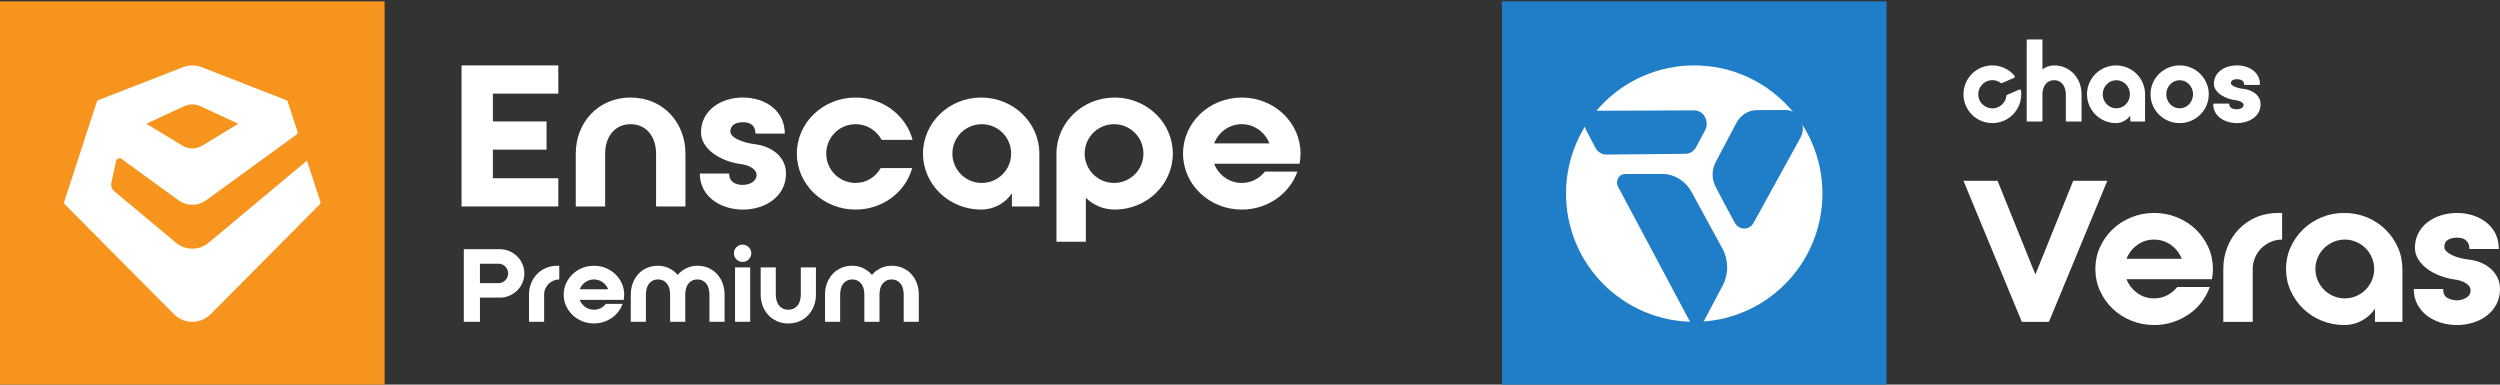 <?xml version="1.0" encoding="UTF-8"?>
<svg id="Layer_1" xmlns="http://www.w3.org/2000/svg" width="650" height="100" version="1.1" viewBox="0 0 650 100">
  <rect x="0" y="0" width="650" height="100" fill="#333333" stroke="none"/>
  <!-- Generator: Adobe Illustrator 29.8.1, SVG Export Plug-In . SVG Version: 2.1.1 Build 2)  -->
  <g>
    <g>
      <g>
        <path d="M581.598,32.009c3.057,0,6.152-1.679,6.152-4.89,0-2.444-2.262-3.78-4.504-4.02-1.748-.198-3.225-.865-3.225-1.455,0-.911.987-1.046,1.577-1.046.558,0,1.856.127,1.856,1.301,0,.101.074.183.165.183h3.802c.091,0,.165-.082.165-.183,0-2.879-2.462-4.891-5.988-4.891-3.47,0-5.989,1.993-5.989,4.737,0,2.375,2.964,4.001,5.754,4.326,1.236.154,1.975.732,1.975,1.2,0,.745-.896,1.147-1.74,1.147-.332,0-1.986-.063-1.986-1.301,0-.102-.074-.184-.165-.184h-3.836c-.091,0-.165.082-.165.184,0,3.21,3.095,4.89,6.152,4.89Z" style="fill: #fff;"/>
        <path d="M527.132,31.599h3.719c.102,0,.184-.082.184-.183v-6.934c0-1.806.94-3.629,3.041-3.629s3.041,1.835,3.041,3.655v6.908c0,.101.082.183.184.183h3.72c.101,0,.183-.082.183-.183v-6.908c0-4.277-3.064-7.5-7.127-7.5-1.115,0-2.159.353-3.041,1.024v-7.59c0-.102-.082-.183-.184-.183h-3.719c-.101,0-.184.082-.184.183v20.975c0,.101.083.183.184.183Z" style="fill: #fff;"/>
        <path d="M550.17,17.009c-4.161,0-7.548,3.365-7.548,7.5,0,4.135,3.387,7.5,7.548,7.5,1.381,0,2.729-.704,3.695-1.908l.016,1.318c.001.1.083.181.183.181h3.472c.101,0,.183-.082.183-.183v-6.908c0-4.136-3.386-7.5-7.548-7.5ZM550.244,28.165c-1.95,0-3.537-1.64-3.537-3.655s1.587-3.655,3.537-3.655,3.536,1.64,3.536,3.655-1.586,3.655-3.536,3.655Z" style="fill: #fff;"/>
        <path d="M566.709,32.009c4.175,0,7.574-3.364,7.574-7.5,0-4.136-3.398-7.5-7.574-7.5-4.176,0-7.574,3.365-7.574,7.5,0,4.135,3.398,7.5,7.574,7.5ZM566.709,20.854c1.922,0,3.487,1.64,3.487,3.655s-1.565,3.655-3.487,3.655c-1.923,0-3.487-1.64-3.487-3.655s1.564-3.655,3.487-3.655Z" style="fill: #fff;"/>
        <path d="M521.005,31.385c3.137-1.361,4.871-4.604,4.455-7.829-.028-.219-.261-.35-.465-.262l-3.139,1.362c-.111.049-.185.154-.198.276-.148,1.254-.94,2.398-2.184,2.938-1.931.838-4.189-.111-4.919-2.118-.641-1.763.189-3.762,1.889-4.56,1.27-.596,2.696-.404,3.743.365.099.072.226.092.338.042l3.139-1.362c.203-.088.267-.348.126-.518-2.165-2.605-5.93-3.523-9.155-1.911-3.44,1.72-5.025,5.84-3.626,9.417,1.559,3.986,6.102,5.848,9.997,4.158Z" style="fill: #fff;"/>
      </g>
      <g>
        <path d="M510.501,47.009h8.865l9.833,24.354,9.833-24.354h8.865l-15.183,36.684h-7.031l-15.183-36.684Z" style="fill: #fff;"/>
        <path d="M560.075,55.365c2.106,0,4.093.382,5.961,1.146,1.868.764,3.49,1.809,4.866,3.134s2.462,2.871,3.261,4.636c.798,1.766,1.197,3.652,1.197,5.655,0,.476-.026.926-.076,1.35-.051.425-.111.858-.178,1.299h-22.214c.577,1.461,1.503,2.658,2.777,3.592,1.274.935,2.743,1.401,4.407,1.401,1.223,0,2.36-.271,3.414-.815,1.052-.543,1.919-1.256,2.599-2.14h8.458c-.51,1.427-1.232,2.751-2.165,3.974-.935,1.223-2.038,2.267-3.312,3.133-1.274.866-2.667,1.546-4.178,2.038-1.512.492-3.117.739-4.815.739-2.106,0-4.094-.382-5.961-1.146-1.869-.764-3.49-1.809-4.866-3.134-1.376-1.325-2.463-2.87-3.261-4.636-.798-1.766-1.197-3.651-1.197-5.656,0-2.004.399-3.889,1.197-5.655.798-1.766,1.885-3.312,3.261-4.636,1.376-1.325,2.997-2.369,4.866-3.134,1.868-.764,3.855-1.146,5.961-1.146ZM567.259,67.287c-.578-1.46-1.512-2.657-2.802-3.592-1.291-.934-2.751-1.401-4.382-1.401-1.665,0-3.133.467-4.407,1.401-1.274.935-2.2,2.132-2.777,3.592h14.368Z" style="fill: #fff;"/>
        <path d="M578.06,69.936c0-2.004.348-3.889,1.045-5.655.696-1.766,1.672-3.312,2.93-4.636,1.256-1.325,2.759-2.369,4.509-3.134,1.749-.764,3.676-1.146,5.783-1.146h1.019v6.929c-1.053,0-2.047.204-2.981.611-.935.408-1.741.951-2.42,1.63-.68.68-1.223,1.486-1.63,2.42-.408.935-.611,1.928-.611,2.98v13.757h-7.643v-13.757Z" style="fill: #fff;"/>
        <path d="M609.495,55.365c2.106,0,4.076.382,5.91,1.146,1.834.764,3.43,1.809,4.789,3.134,1.358,1.325,2.437,2.871,3.235,4.636.798,1.766,1.197,3.652,1.197,5.655v13.757h-7.133v-3.414c-.884,1.291-2.021,2.318-3.414,3.083-1.393.764-2.922,1.146-4.586,1.146-2.072,0-4.034-.382-5.885-1.146-1.852-.764-3.457-1.809-4.815-3.134-1.359-1.325-2.438-2.87-3.235-4.636-.798-1.766-1.197-3.651-1.197-5.656,0-2.004.399-3.889,1.197-5.655.798-1.766,1.876-3.312,3.235-4.636,1.358-1.325,2.963-2.369,4.815-3.134,1.851-.764,3.812-1.146,5.885-1.146ZM609.648,77.579c1.052,0,2.046-.204,2.981-.611.934-.408,1.74-.951,2.42-1.63.679-.679,1.223-1.486,1.63-2.42.408-.934.611-1.927.611-2.981,0-1.052-.204-2.046-.611-2.98-.408-.934-.951-1.74-1.63-2.42-.68-.679-1.486-1.223-2.42-1.63-.935-.408-1.928-.611-2.981-.611-1.053,0-2.047.204-2.98.611-.935.408-1.741.951-2.42,1.63-.68.68-1.223,1.486-1.63,2.42-.408.935-.611,1.928-.611,2.98,0,1.053.204,2.047.611,2.981.408.935.95,1.741,1.63,2.42.679.68,1.485,1.223,2.42,1.63.934.407,1.927.611,2.98.611Z" style="fill: #fff;"/>
        <path d="M641.848,67.491c1.019.102,2.012.34,2.981.713.968.374,1.834.884,2.598,1.529.764.646,1.384,1.418,1.86,2.318.475.9.713,1.928.713,3.083,0,1.461-.306,2.777-.917,3.948-.611,1.172-1.435,2.157-2.471,2.955-1.036.798-2.225,1.41-3.567,1.834-1.342.424-2.76.637-4.254.637-1.461,0-2.871-.213-4.229-.637-1.359-.424-2.556-1.036-3.592-1.834-1.036-.798-1.86-1.783-2.471-2.955-.611-1.172-.917-2.488-.917-3.948h7.642c0,1.155.382,1.936,1.146,2.344.764.407,1.571.611,2.42.611.849,0,1.656-.22,2.42-.662.764-.441,1.146-1.103,1.146-1.987,0-.645-.374-1.223-1.121-1.732-.748-.51-1.699-.849-2.853-1.019-1.325-.17-2.624-.492-3.898-.968-1.274-.475-2.395-1.07-3.363-1.783-.968-.713-1.75-1.536-2.344-2.471-.595-.934-.892-1.944-.892-3.031,0-1.392.288-2.649.866-3.77.577-1.121,1.367-2.072,2.369-2.853,1.001-.781,2.165-1.384,3.49-1.809,1.325-.424,2.717-.637,4.178-.637,1.494,0,2.895.212,4.203.637,1.307.425,2.462,1.037,3.465,1.834,1.001.799,1.791,1.775,2.369,2.93.577,1.155.866,2.48.866,3.974h-7.643c0-.577-.094-1.061-.28-1.452-.187-.39-.433-.696-.739-.917-.306-.221-.654-.374-1.045-.458-.391-.084-.79-.127-1.197-.127-.849,0-1.605.178-2.267.535s-.994.994-.994,1.911c0,.407.186.79.561,1.146.373.356.866.68,1.478.968.611.289,1.29.527,2.038.713.747.187,1.494.331,2.242.433Z" style="fill: #fff;"/>
      </g>
    </g>
    <g>
      <path d="M390.501,100.342h100V.342h-100v100Z" style="fill: #207dc7;"/>
      <path d="M440.501,17.008c-18.41,0-33.334,14.924-33.334,33.334,0,18.409,14.924,33.333,33.334,33.333,18.409,0,33.333-14.924,33.333-33.333,0-18.41-14.924-33.334-33.333-33.334Z" style="fill: #fff;"/>
      <g>
        <path d="M442.965,83.565l4.955-9.365c1.561-2.951,1.54-6.563-.056-9.495l-8.018-14.728c-1.611-2.96-4.583-4.777-7.793-4.764l-9.561.039c-1.586.006-2.577,1.831-1.794,3.302l18.658,35.016c.796,1.495,2.817,1.492,3.609-.004Z" style="fill: #207dc7;"/>
        <path d="M468.171,35.712c1.663-3.199-.517-7.126-3.948-7.112l-7.436.03c-2.209.009-4.243,1.281-5.327,3.332l-5.387,10.188c-1.044,1.974-1.055,4.382-.037,6.371,1.611,3.146,3.312,6.262,4.999,9.383,1.085,2.009,3.798,2.026,4.898.027l12.238-22.22Z" style="fill: #207dc7;"/>
        <path d="M438.268,39.99c1.143-.03,2.186-.708,2.748-1.77l2.299-4.342c1.229-2.321-.351-5.192-2.851-5.182l-25.18.101c-2.487.01-4.046,2.868-2.824,5.179l2.352,4.446c.571,1.08,1.636,1.752,2.799,1.769l20.658-.201Z" style="fill: #207dc7;"/>
      </g>
    </g>
  </g>
  <g>
    <g>
      <path d="M124.785,83.676h-4.196v-18.881h9.388c.874,0,1.695.166,2.465.498.769.332,1.442.782,2.019,1.351.577.568,1.031,1.232,1.364,1.993.332.761.498,1.578.498,2.452s-.166,1.691-.498,2.452c-.332.76-.787,1.425-1.364,1.992-.577.568-1.25,1.019-2.019,1.351-.769.333-1.591.499-2.465.499h-5.192v6.294ZM124.785,73.606h4.982c.279,0,.564-.065.852-.197.288-.131.542-.31.76-.537.218-.228.398-.494.538-.8.14-.306.21-.634.21-.983s-.07-.678-.21-.983c-.14-.306-.319-.573-.538-.8-.219-.228-.472-.407-.76-.538s-.573-.196-.852-.196h-4.982v5.035Z" style="fill: #fff;"/>
      <path d="M138.079,73.684c.358-.908.861-1.704,1.508-2.387.647-.682,1.42-1.219,2.321-1.612.9-.394,1.892-.59,2.976-.59h.525v3.566c-.542,0-1.053.104-1.534.314-.481.21-.896.49-1.246.839-.35.351-.629.766-.839,1.246-.21.481-.315.992-.315,1.534v7.081h-3.933v-7.081c0-1.031.179-2.002.538-2.911Z" style="fill: #fff;"/>
      <path d="M154.427,69.096c1.084,0,2.107.196,3.068.59.961.394,1.796.931,2.504,1.612.708.683,1.267,1.478,1.678,2.387.411.909.616,1.88.616,2.911,0,.245-.013.477-.039.695-.026.219-.057.441-.092.668h-11.433c.297.752.774,1.369,1.429,1.849.656.481,1.412.721,2.268.721.629,0,1.215-.14,1.757-.419.542-.279.987-.646,1.337-1.101h4.353c-.262.734-.634,1.416-1.114,2.046-.481.629-1.049,1.167-1.704,1.612-.656.446-1.377.796-2.163,1.049-.787.254-1.609.381-2.465.381-1.084,0-2.107-.197-3.068-.591-.962-.393-1.796-.931-2.504-1.612-.708-.682-1.268-1.477-1.678-2.387-.411-.909-.616-1.879-.616-2.911,0-1.031.205-2.002.616-2.911.411-.908.97-1.704,1.678-2.387.708-.682,1.543-1.219,2.504-1.612.961-.394,1.984-.59,3.068-.59ZM158.125,75.206c-.297-.744-.778-1.354-1.442-1.83-.665-.476-1.416-.714-2.255-.714-.857,0-1.613.238-2.268.714s-1.132,1.086-1.429,1.83h7.395Z" style="fill: #fff;"/>
      <path d="M181.306,69.096c1.084,0,2.063.196,2.937.59.874.394,1.617.931,2.229,1.612.612.683,1.084,1.478,1.416,2.387.332.909.498,1.88.498,2.911v7.081h-3.933v-7.081c0-.542-.061-1.053-.184-1.534-.122-.48-.315-.895-.577-1.246-.262-.349-.59-.629-.983-.839-.393-.21-.861-.314-1.403-.314-.542,0-1.01.104-1.403.314-.393.21-.721.49-.983.839-.262.351-.455.766-.577,1.246-.122.481-.183.992-.183,1.534v7.081h-3.934v-7.081c0-.542-.061-1.053-.184-1.534-.122-.48-.315-.895-.577-1.246-.262-.349-.59-.629-.983-.839-.393-.21-.861-.314-1.403-.314-.542,0-1.01.104-1.403.314-.393.21-.721.49-.983.839-.262.351-.455.766-.577,1.246-.123.481-.184.992-.184,1.534v7.081h-3.933v-7.081c0-1.031.166-2.002.498-2.911.332-.908.804-1.704,1.416-2.387.612-.682,1.355-1.219,2.229-1.612.874-.394,1.853-.59,2.937-.59,1.031,0,1.989.214,2.872.643.883.429,1.63,1.01,2.242,1.743.612-.733,1.359-1.314,2.242-1.743.883-.429,1.84-.643,2.872-.643Z" style="fill: #fff;"/>
      <path d="M193.08,63.588c.315,0,.607.062.878.184.271.123.507.284.708.485.201.201.363.437.485.708.122.271.184.564.184.879s-.062.607-.184.878c-.123.271-.284.512-.485.722-.201.21-.437.371-.708.485-.271.113-.564.17-.878.17-.629,0-1.163-.218-1.6-.655-.437-.436-.656-.971-.656-1.6,0-.314.057-.607.171-.879.113-.27.275-.507.485-.708s.45-.362.721-.485c.271-.122.564-.184.878-.184ZM191.113,69.515h3.934v14.161h-3.934v-14.161Z" style="fill: #fff;"/>
      <path d="M208.211,69.515h3.933v7.081c0,1.032-.17,2.002-.511,2.911-.341.909-.826,1.705-1.455,2.387s-1.386,1.22-2.268,1.612c-.883.394-1.866.591-2.95.591-1.084,0-2.067-.197-2.95-.591-.883-.393-1.639-.931-2.268-1.612s-1.114-1.477-1.455-2.387-.511-1.879-.511-2.911v-7.081h3.933v7.081c0,.542.066,1.054.197,1.534.131.481.332.896.603,1.246.271.35.612.629,1.023.839.41.21.887.314,1.429.314.542,0,1.018-.104,1.429-.314.41-.21.751-.489,1.023-.839.271-.35.472-.765.603-1.246.131-.48.197-.992.197-1.534v-7.081Z" style="fill: #fff;"/>
      <path d="M231.811,69.096c1.084,0,2.063.196,2.937.59.874.394,1.617.931,2.229,1.612.612.683,1.084,1.478,1.416,2.387.332.909.498,1.88.498,2.911v7.081h-3.933v-7.081c0-.542-.061-1.053-.184-1.534-.122-.48-.315-.895-.577-1.246-.262-.349-.59-.629-.983-.839-.393-.21-.861-.314-1.403-.314-.542,0-1.01.104-1.403.314-.393.21-.721.49-.983.839-.262.351-.455.766-.577,1.246-.122.481-.183.992-.183,1.534v7.081h-3.934v-7.081c0-.542-.061-1.053-.184-1.534-.122-.48-.315-.895-.577-1.246-.262-.349-.59-.629-.983-.839-.393-.21-.861-.314-1.403-.314-.542,0-1.01.104-1.403.314-.393.21-.721.49-.983.839-.262.351-.455.766-.577,1.246-.123.481-.184.992-.184,1.534v7.081h-3.933v-7.081c0-1.031.166-2.002.498-2.911.332-.908.804-1.704,1.416-2.387.612-.682,1.355-1.219,2.229-1.612.874-.394,1.853-.59,2.937-.59,1.031,0,1.989.214,2.872.643.883.429,1.63,1.01,2.242,1.743.612-.733,1.359-1.314,2.242-1.743.883-.429,1.84-.643,2.872-.643Z" style="fill: #fff;"/>
    </g>
    <g>
      <path d="M0,.342v100h100V.342H0Z" style="fill: #f7941d;"/>
      <path d="M79.808,41.764l-25.595,21.366c-2.443,2.04-5.979,2.041-8.424.003l-16.075-13.406c-.641-.535-.932-1.383-.754-2.202l1.232-5.683c.136-.628.865-.909,1.383-.534l14.855,10.783c2.134,1.548,5.011,1.548,7.144-.003l23.546-17.115c.228-.166.322-.475.232-.753l-2.545-7.786c-.06-.183-.199-.33-.378-.4l-22.013-8.57c-1.552-.605-3.273-.605-4.826-.001l-22.023,8.571c-.179.07-.318.217-.378.4l-8.489,26.006c-.08.246-.016.514.166.697l28.278,28.473c2.736,2.754,6.983,2.754,9.718-.001l28.277-28.48c.177-.178.239-.44.16-.678l-3.492-10.688ZM47.823,27.64c1.391-.646,2.969-.646,4.361,0l9.772,4.535-9.365,5.679c-1.608.974-3.569.974-5.176,0l-9.364-5.679,9.772-4.535Z" style="fill: #fff;"/>
    </g>
    <g>
      <path d="M120,53.677V17.01h25.158v7.333h-17.01v7.232h13.954v7.333h-13.954v7.435h17.01v7.333h-25.158Z" style="fill: #fff;"/>
      <path d="M178.215,39.926v13.75h-7.638v-13.75c0-4.228-2.393-7.638-6.622-7.638-4.225,0-6.618,3.411-6.618,7.638v13.75h-7.638v-13.75c0-8.047,5.805-14.565,14.256-14.565,8.455,0,14.261,6.519,14.261,14.565Z" style="fill: #fff;"/>
      <path d="M204.36,45.122c0,5.907-5.299,9.369-11.204,9.369-5.909,0-11.204-3.462-11.204-9.369h7.638c0,2.341,1.883,2.952,3.566,2.952,1.679,0,3.562-.865,3.562-2.648,0-1.273-1.679-2.444-3.973-2.751-5.345-.661-10.487-3.921-10.487-8.25,0-5.6,4.988-9.065,10.898-9.065,5.905,0,10.898,3.465,10.898,9.372h-7.638c0-2.343-1.58-2.955-3.259-2.955-1.684,0-3.259.612-3.259,2.444,0,1.63,3.359,2.903,6.315,3.259,4.022.458,8.148,3.004,8.148,7.64Z" style="fill: #fff;"/>
      <path d="M214.82,39.926c0,4.228,3.413,7.638,7.638,7.638,2.853,0,5.246-1.578,6.519-3.869h8.198c-1.729,6.212-7.638,10.796-14.717,10.796-8.455,0-15.276-6.519-15.276-14.565s6.821-14.565,15.276-14.565c7.128,0,13.141,4.686,14.82,11.001h-8.049c-1.323-2.444-3.819-4.074-6.772-4.074-4.225,0-7.638,3.411-7.638,7.638Z" style="fill: #fff;"/>
      <path d="M270.232,39.926v13.75h-7.132v-3.413c-1.729,2.546-4.686,4.228-7.995,4.228-8.351,0-15.123-6.519-15.123-14.565s6.772-14.565,15.123-14.565,15.127,6.519,15.127,14.565ZM262.896,39.926c0-4.228-3.413-7.638-7.638-7.638s-7.638,3.411-7.638,7.638,3.413,7.638,7.638,7.638,7.638-3.411,7.638-7.638Z" style="fill: #fff;"/>
      <path d="M304.931,39.926c0,8.047-6.776,14.565-15.127,14.565-2.903,0-5.548-1.171-7.485-3.056v11.408h-7.638v-22.917c0-8.047,6.772-14.565,15.123-14.565s15.127,6.519,15.127,14.565ZM297.293,39.926c0-4.228-3.413-7.638-7.642-7.638-4.225,0-7.638,3.411-7.638,7.638s3.413,7.638,7.638,7.638c4.23,0,7.642-3.411,7.642-7.638Z" style="fill: #fff;"/>
      <path d="M338.139,39.926c0,.916-.1,1.783-.253,2.648h-22.206c1.124,2.903,3.873,4.991,7.182,4.991,2.442,0,4.636-1.169,6.009-2.952h8.455c-2.036,5.754-7.742,9.88-14.464,9.88-8.455,0-15.276-6.519-15.276-14.565s6.821-14.565,15.276-14.565,15.276,6.519,15.276,14.565ZM330.045,37.279c-1.124-2.903-3.923-4.991-7.182-4.991-3.309,0-6.058,2.088-7.182,4.991h14.364Z" style="fill: #fff;"/>
    </g>
  </g>
</svg>